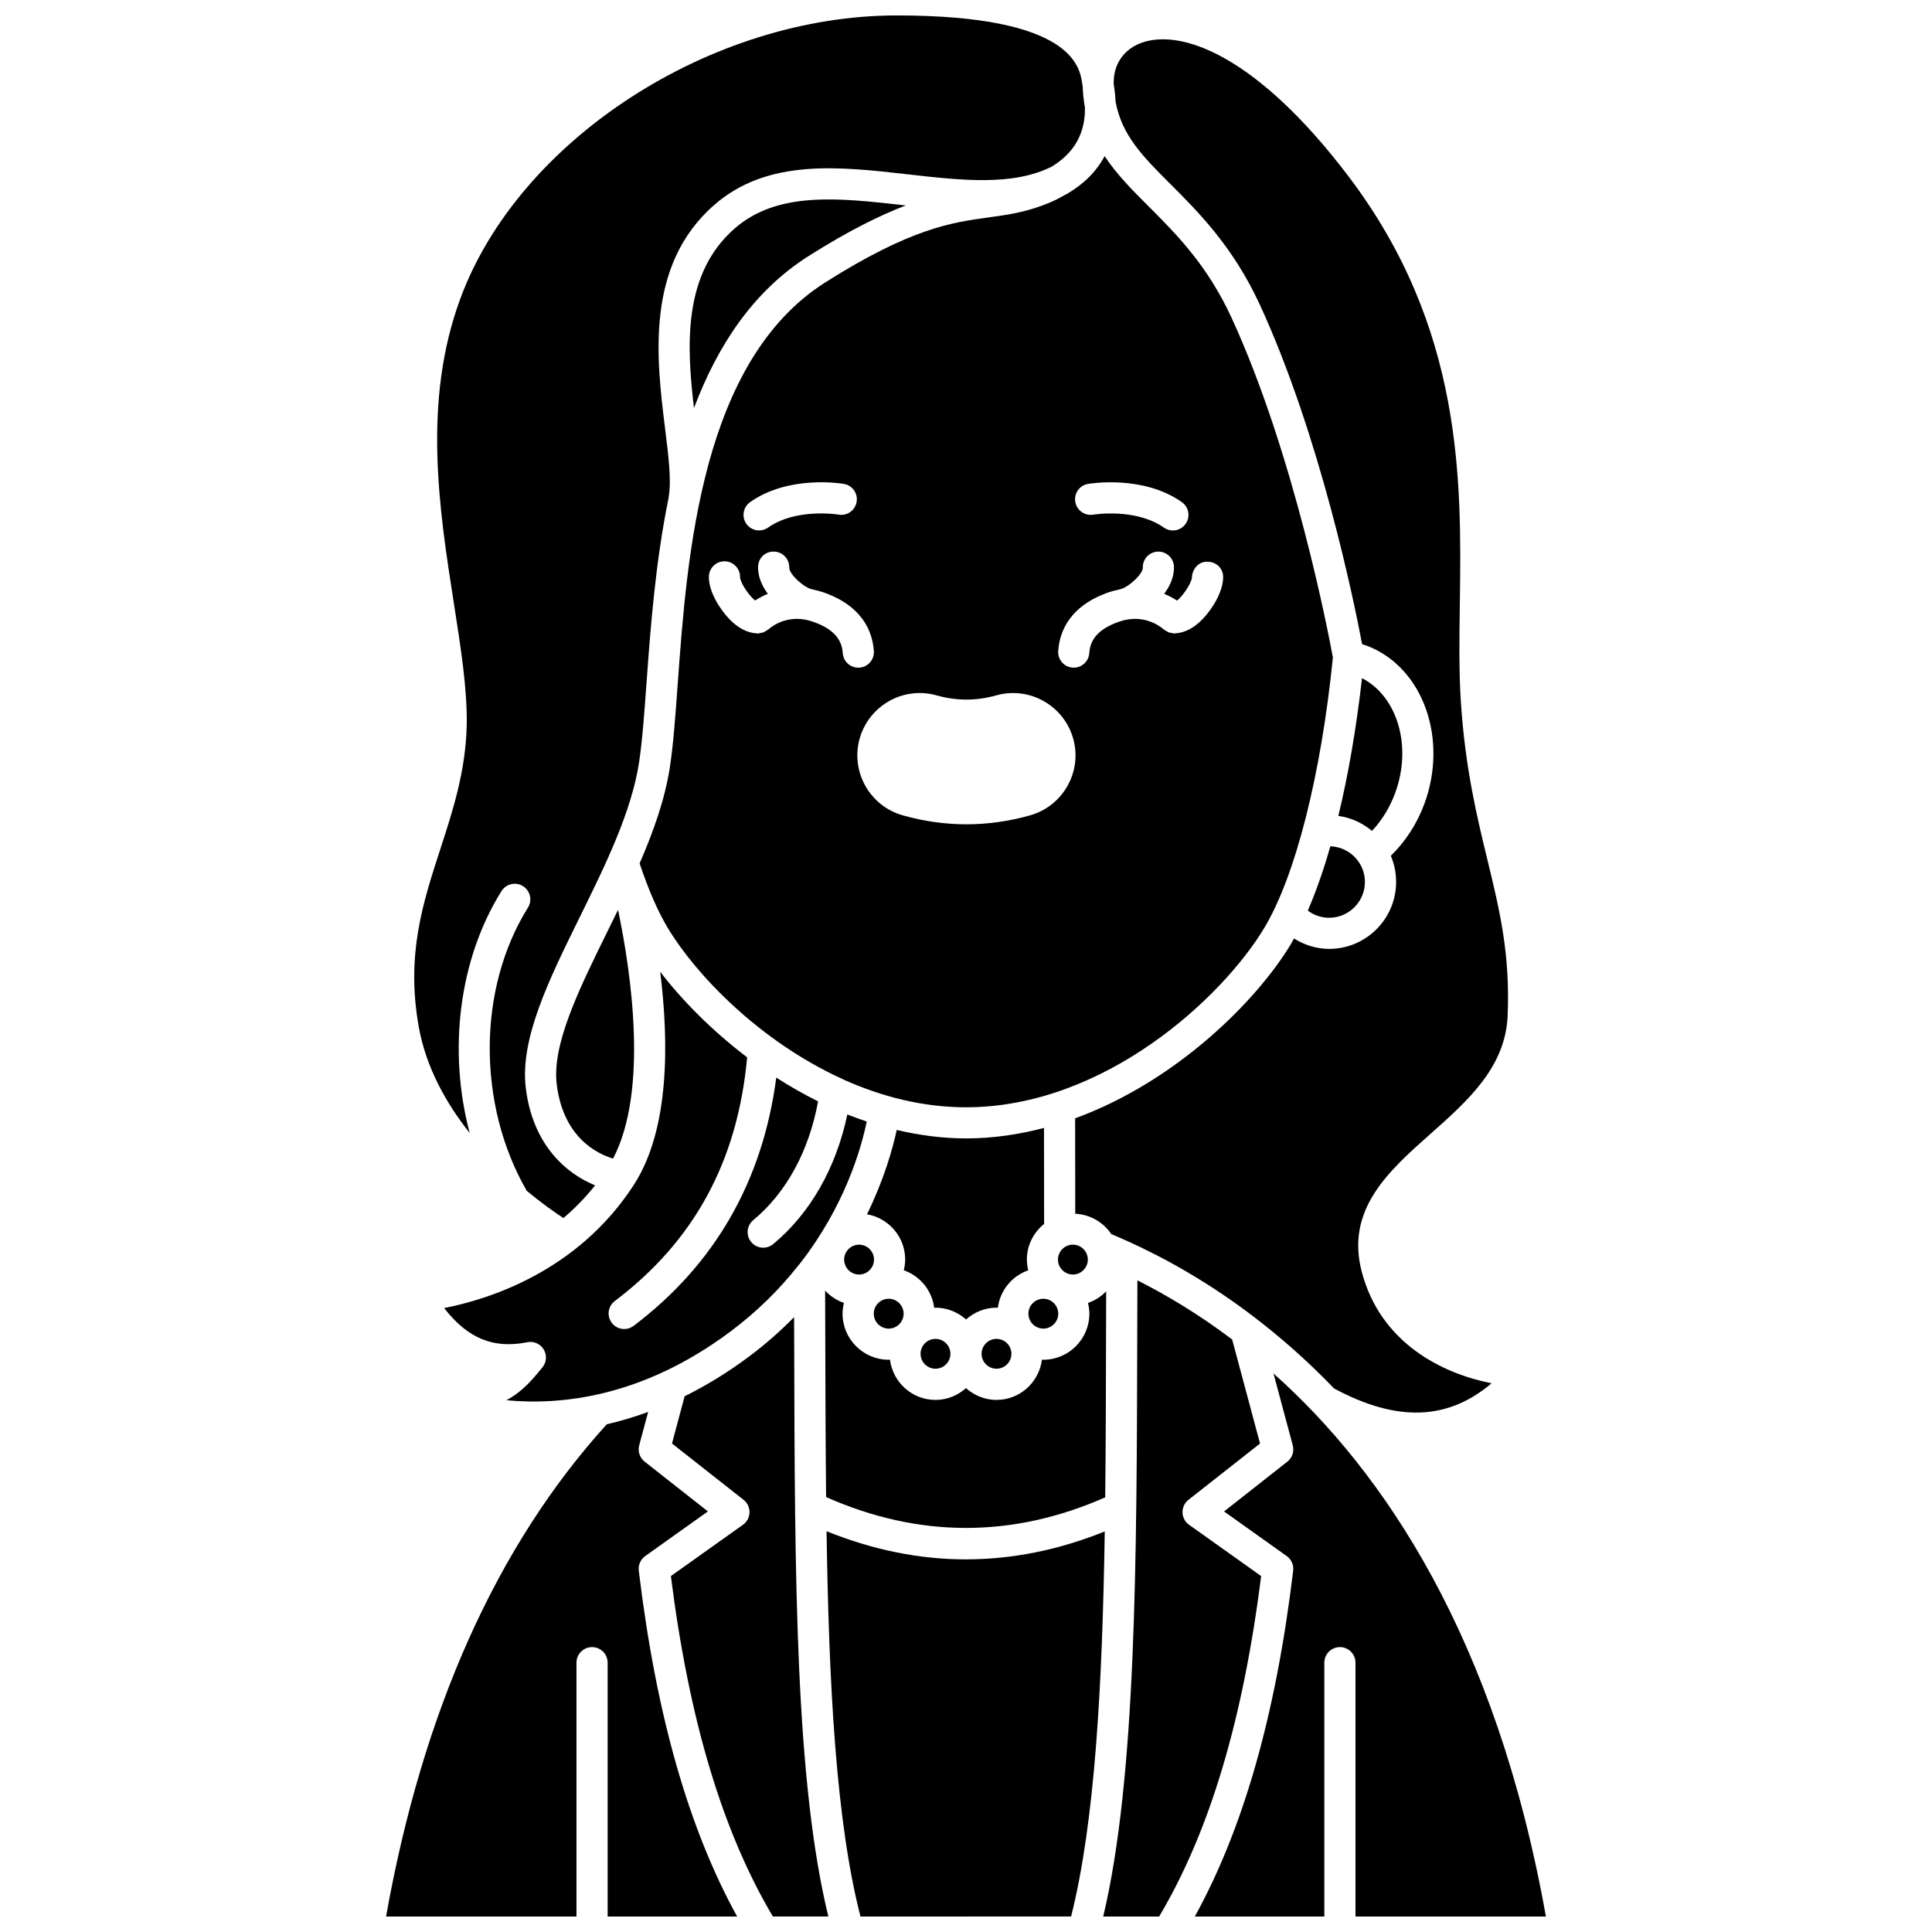 <?xml version="1.0" encoding="UTF-8"?>
<!-- Uploaded to: SVG Repo, www.svgrepo.com, Generator: SVG Repo Mixer Tools -->
<svg width="800px" height="800px" version="1.1" viewBox="144 144 512 512" xmlns="http://www.w3.org/2000/svg">
 <defs>
  <clipPath id="f">
   <path d="m246 518h94v133.9h-94z"/>
  </clipPath>
  <clipPath id="e">
   <path d="m321 493h43v158.9h-43z"/>
  </clipPath>
  <clipPath id="d">
   <path d="m253 148.09h179v318.91h-179z"/>
  </clipPath>
  <clipPath id="c">
   <path d="m460 507h94v144.9h-94z"/>
  </clipPath>
  <clipPath id="b">
   <path d="m436 483h43v168.9h-43z"/>
  </clipPath>
  <clipPath id="a">
   <path d="m363 549h74v102.9h-74z"/>
  </clipPath>
 </defs>
 <path d="m513.73 354.16c4.57-12.434 0.586-25.617-8.785-30.438-1.508 13.316-3.641 25.637-6.273 36.5 3.379 0.473 6.422 1.879 8.914 3.977 2.633-2.781 4.727-6.191 6.144-10.039z"/>
 <path d="m375.56 492.14c0 2.18 1.777 3.957 3.957 3.957 2.176 0 3.953-1.777 3.953-3.957 0-2.18-1.777-3.957-3.953-3.957-2.184 0-3.957 1.777-3.957 3.957z"/>
 <path d="m387.96 502.77c0 2.18 1.777 3.957 3.957 3.957 2.176 0 3.953-1.777 3.953-3.957 0-2.18-1.777-3.953-3.953-3.953-2.184 0.004-3.957 1.773-3.957 3.953z"/>
 <path d="m362.93 540.74c24.551 10.879 49.406 10.902 73.961 0.074 0.16-14.289 0.195-29.035 0.227-43.992l0.027-10.609c-1.32 1.387-2.969 2.434-4.816 3.078 0.219 0.918 0.367 1.859 0.367 2.84 0 6.734-5.481 12.215-12.215 12.215-0.121 0-0.227-0.031-0.348-0.031-0.77 6-5.852 10.676-12.059 10.676-3.109 0-5.922-1.207-8.082-3.125-2.16 1.926-4.973 3.125-8.082 3.125-6.207 0-11.293-4.672-12.059-10.676-0.117 0.004-0.227 0.031-0.348 0.031-6.734 0-12.215-5.481-12.215-12.215 0-0.984 0.148-1.93 0.367-2.84-1.934-0.676-3.633-1.801-4.988-3.281l0.043 14.496c0.039 13.66 0.078 27.133 0.219 40.234z"/>
 <path d="m404.13 502.77c0 2.18 1.777 3.957 3.953 3.957 2.18 0 3.957-1.777 3.957-3.957 0-2.18-1.777-3.953-3.957-3.953-2.176 0.004-3.953 1.773-3.953 3.953z"/>
 <path d="m490.58 385.32c1.617 1.207 3.582 1.895 5.648 1.895 5.231 0 9.488-4.258 9.488-9.488 0-5.121-4.086-9.273-9.16-9.457-1.812 6.367-3.816 12.082-5.977 17.051z"/>
 <path d="m367.71 477.81c0 2.18 1.777 3.957 3.953 3.957 2.18 0 3.957-1.777 3.957-3.957 0-2.18-1.777-3.957-3.957-3.957-2.176 0-3.953 1.773-3.953 3.957z"/>
 <path d="m278.21 515.07c14.086 1.371 35.844-0.641 59.309-18.156 7.215-5.387 13-11.234 17.688-17.098 0.191-0.277 0.379-0.535 0.633-0.762 12.051-15.383 16.387-30.703 17.852-37.84-1.734-0.578-3.445-1.203-5.137-1.875-2.981 14.152-9.836 26.23-19.664 34.367-0.773 0.637-1.703 0.945-2.629 0.945-1.188 0-2.367-0.512-3.184-1.496-1.453-1.754-1.211-4.359 0.551-5.816 8.777-7.266 14.781-18.375 17.172-31.465-3.856-1.918-7.559-4.027-11.082-6.301-3.598 27.418-16.277 49.535-37.809 65.797-0.746 0.562-1.617 0.836-2.484 0.836-1.25 0-2.488-0.566-3.301-1.641-1.375-1.816-1.012-4.406 0.805-5.781 21.086-15.93 32.555-37.086 35.074-64.586-9.535-7.234-17.41-15.309-23.043-22.672 2.316 18.656 2.512 41.77-6.953 56.418-14.91 23.094-38.66 30.43-50.305 32.703 6.293 8.113 13.113 10.84 22.039 9.055 1.703-0.352 3.449 0.426 4.352 1.922 0.898 1.496 0.762 3.394-0.348 4.742-2.633 3.227-5.18 6.336-9.535 8.703z"/>
 <path d="m454.21 192.82c7.41 7.406 16.625 16.617 23.695 32.004 16.023 34.859 24.961 78.742 27.074 89.898 0.559 0.168 1.109 0.344 1.629 0.551 14.535 5.789 21.207 24.508 14.875 41.73-1.969 5.356-5.047 10.031-8.902 13.793 0.906 2.125 1.406 4.465 1.406 6.922 0 9.789-7.961 17.75-17.75 17.75-3.363 0-6.531-1.031-9.305-2.754-0.266 0.473-0.523 0.961-0.793 1.414-8.953 14.922-30.23 36.379-57.219 46.238l0.031 25.285c3.981 0.203 7.469 2.277 9.551 5.402 1.422 0.59 2.879 1.223 4.367 1.895 0.043 0.016 0.082 0.039 0.125 0.059 9.906 4.481 21.297 10.844 33.109 19.828 0.168 0.09 0.301 0.234 0.453 0.352 6.938 5.312 14.012 11.504 21.004 18.781 16.598 8.906 30.059 8.527 41.727-1.387-12.781-2.488-29.422-10.465-34.418-29.586-4.316-16.512 7.172-26.703 18.285-36.562 9.73-8.633 19.793-17.559 20.379-31.176 0.707-16.441-2.102-28.008-5.352-41.395-2.75-11.332-5.867-24.172-7.027-41.691-0.535-8.105-0.418-16.805-0.285-26.008 0.449-32.621 1.012-73.215-29.555-113.5-24.09-31.754-44.043-39.094-54.691-35.359-4.816 1.688-7.606 5.762-7.481 10.898 0.246 1.598 0.418 3.148 0.484 4.641 1.605 8.969 7.199 14.602 14.582 21.98z"/>
 <path d="m400 445.69c-6.301 0-12.426-0.852-18.359-2.238-1.086 5.039-3.352 13.094-7.875 22.348 5.734 1 10.117 5.984 10.117 12 0 0.984-0.148 1.93-0.367 2.84 4.293 1.504 7.465 5.305 8.059 9.949 0.121-0.004 0.23-0.039 0.352-0.039 3.109 0 5.922 1.207 8.082 3.125 2.16-1.922 4.973-3.125 8.082-3.125 0.121 0 0.23 0.031 0.348 0.039 0.59-4.641 3.762-8.445 8.059-9.949-0.219-0.918-0.367-1.859-0.367-2.84 0-3.828 1.805-7.207 4.57-9.449l-0.031-25.438c-6.648 1.746-13.551 2.777-20.668 2.777z"/>
 <path d="m420.49 488.18c-2.176 0-3.953 1.777-3.953 3.957 0 2.18 1.777 3.957 3.953 3.957 2.18 0 3.957-1.777 3.957-3.957 0-2.18-1.777-3.957-3.957-3.957z"/>
 <path d="m428.33 481.76c2.176 0 3.953-1.777 3.953-3.957 0-2.18-1.777-3.957-3.953-3.957-2.18 0-3.957 1.777-3.957 3.957 0.004 2.184 1.777 3.957 3.957 3.957z"/>
 <path d="m307.79 385.11c-0.922 1.891-1.848 3.773-2.766 5.648-7.606 15.445-14.793 30.031-13.484 40.637 1.727 13.934 10.535 18.316 14.93 19.648 9.406-17.953 4.812-49.199 1.32-65.934z"/>
 <g clip-path="url(#f)">
  <path d="m314.99 556.37 16.613-11.828-16.773-13.195c-1.297-1.023-1.863-2.723-1.438-4.316l2.375-8.852c-3.762 1.379-7.426 2.453-10.957 3.266-29.125 32.062-48.781 75.93-58.5 130.46h50.461v-67.273c0-2.281 1.848-4.129 4.129-4.129 2.285 0 4.129 1.852 4.129 4.129v67.273h34.32c-12.871-23.387-21.457-53.41-26.066-91.668-0.176-1.504 0.477-2.984 1.707-3.863z"/>
 </g>
 <g clip-path="url(#e)">
  <path d="m354.44 493.06c-3.547 3.598-7.496 7.121-11.98 10.469-5.785 4.32-11.48 7.746-17.02 10.488l-3.356 12.527 18.969 14.922c1.023 0.805 1.605 2.043 1.578 3.344-0.031 1.301-0.672 2.512-1.734 3.266l-19.105 13.594c4.82 38.242 13.699 67.762 27.031 90.227h14.699c-8.742-35.863-8.898-89.582-9.051-151.38z"/>
 </g>
 <g clip-path="url(#d)">
  <path d="m254.96 416.05c1.934 10.875 7.301 20.363 13.512 28.207-5.758-21.711-2.953-45.887 8.43-64.109 1.215-1.934 3.762-2.523 5.691-1.312 1.938 1.207 2.523 3.758 1.316 5.691-13.406 21.461-13.492 52.211-0.309 75.066 4.059 3.356 7.523 5.777 9.703 7.207 2.945-2.504 5.785-5.359 8.398-8.668-7.5-3.055-16.48-10.547-18.355-25.734-1.617-13.051 6.098-28.719 14.27-45.297 6.731-13.672 13.695-27.805 15.723-40.957 0.867-5.644 1.398-12.992 2.019-21.508 1.043-14.383 2.34-31.719 5.852-48.812 0.008-0.07-0.016-0.133-0.004-0.203 0.773-4.16-0.07-10.918-0.953-18.066-2.262-18.223-5.363-43.18 13.02-59.238 14.141-12.344 33.055-10.195 51.352-8.113 14.234 1.613 27.668 3.129 38.047-2.016 7.504-4.519 8.938-10.824 8.84-15.758-0.312-1.73-0.52-3.555-0.594-5.504l-0.113-0.715c-0.645-4.484-2.621-18.121-49.168-18.121-49.293 0-100.08 32.934-115.62 74.973-10.105 27.328-5.648 55.809-1.723 80.934 1.848 11.812 3.594 22.965 3.383 32.301-0.273 12.074-3.676 22.527-6.961 32.633-4.699 14.449-9.141 28.094-5.754 47.121z"/>
 </g>
 <g clip-path="url(#c)">
  <path d="m553.68 651.9c-13.184-73.895-42.961-117.88-72.191-143.92l5.109 19.059c0.43 1.594-0.137 3.293-1.438 4.316l-16.773 13.195 16.613 11.828c1.23 0.875 1.883 2.356 1.707 3.856-4.609 38.262-13.195 68.289-26.066 91.668h34.32v-67.273c0-2.281 1.848-4.129 4.129-4.129 2.285 0 4.129 1.852 4.129 4.129v67.273z"/>
 </g>
 <path d="m358.34 211.82c10.566-6.684 18.867-10.77 25.691-13.371-0.117-0.012-0.23-0.023-0.344-0.039-17.277-1.965-33.59-3.816-44.984 6.129-13.836 12.082-12.727 31.184-10.793 47.609 6.164-16.352 15.562-30.926 30.43-40.328z"/>
 <g clip-path="url(#b)">
  <path d="m459.11 548.08c-1.062-0.754-1.703-1.965-1.734-3.266-0.027-1.301 0.555-2.539 1.578-3.344l18.969-14.922-7.391-27.578c-8.789-6.629-17.32-11.742-25.109-15.66l-0.039 13.531c-0.133 60.766-0.277 118.27-9.02 155.06h14.82c13.336-22.461 22.215-51.988 27.031-90.227z"/>
 </g>
 <g clip-path="url(#a)">
  <path d="m400 557.25c-12.34 0-24.68-2.496-36.953-7.461 0.605 40.688 2.519 76.988 8.988 102.11l55.816-0.004c6.336-25.129 8.285-61.344 8.922-102.05-12.219 4.918-24.496 7.398-36.773 7.398z"/>
 </g>
 <path d="m426.66 195.45c-0.102 0.055-0.211 0.082-0.312 0.133-1.18 0.672-2.375 1.332-3.707 1.906-6.277 2.711-11.344 3.402-16.715 4.137-9.578 1.312-20.434 2.801-43.164 17.176-32.945 20.832-36.688 72.348-39.16 106.44-0.629 8.688-1.172 16.191-2.094 22.164-1.297 8.41-4.324 16.93-8.004 25.395 2.305 6.902 4.797 12.672 7.449 17.09 7.527 12.551 24.469 30.102 46.16 39.996 0.184 0.082 0.367 0.148 0.531 0.258 9.949 4.461 20.883 7.301 32.359 7.301 36.805 0 68.023-29.168 79.055-47.551 8.262-13.777 15.043-40.535 18.172-71.648-1.02-5.574-10.125-53.633-26.816-89.953-6.453-14.039-14.73-22.312-22.035-29.613-4.41-4.406-8.508-8.543-11.641-13.312-2.144 4.043-5.481 7.371-9.961 10.008-0.051 0.016-0.074 0.055-0.117 0.078zm-83.867 81.617c10.297-7.262 24.281-4.922 24.863-4.824 2.246 0.391 3.75 2.531 3.356 4.777-0.391 2.238-2.523 3.769-4.766 3.356-0.117-0.012-11.238-1.82-18.699 3.438-0.723 0.512-1.555 0.754-2.375 0.754-1.297 0-2.578-0.605-3.379-1.75-1.309-1.859-0.863-4.434 1-5.75zm24.547 40.039c-0.176-2.488-1.199-6.066-7.996-8.379-5.938-2.023-10.133 0.75-11.562 1.938-0.016 0.016-0.031 0.023-0.051 0.043-0.059 0.051-0.145 0.117-0.195 0.156-0.098 0.086-0.227 0.117-0.332 0.191-0.301 0.215-0.602 0.418-0.953 0.547-0.277 0.102-0.559 0.129-0.844 0.168-0.203 0.027-0.383 0.121-0.594 0.121-0.055 0-0.113-0.02-0.164-0.02-0.102-0.004-0.199-0.027-0.301-0.039-2.34-0.152-4.754-1.391-7-3.703-2.715-2.785-5.586-7.523-5.488-11.355 0.062-2.242 1.895-4.023 4.125-4.023h0.113c2.269 0.059 4.066 1.945 4.023 4.215 0.078 1.523 2.371 4.902 3.992 6.18 1.012-0.664 2.144-1.262 3.371-1.777-1.598-2.152-2.652-4.617-2.586-7.164 0.062-2.277 1.824-4.098 4.234-4.023 2.285 0.059 4.078 1.953 4.027 4.234-0.051 1.82 4.148 5.496 6.144 5.773 0.07 0.008 0.125 0.055 0.191 0.066 0.828 0.172 1.664 0.367 2.516 0.656 10.555 3.594 13.203 10.473 13.566 15.613 0.16 2.277-1.547 4.25-3.824 4.41-0.098 0.004-0.203 0.008-0.297 0.008-2.156 0-3.965-1.66-4.117-3.836zm49.664 42.965c-5.574 1.578-11.258 2.379-16.891 2.379-5.637 0-11.324-0.801-16.895-2.383-8.758-2.481-13.867-11.625-11.391-20.391 2-7.078 8.531-12.02 15.891-12.02 1.531 0 3.055 0.215 4.531 0.637 5.211 1.473 10.496 1.477 15.754-0.008 1.457-0.414 2.969-0.625 4.492-0.625 7.375 0 13.914 4.953 15.906 12.047 2.477 8.738-2.637 17.879-11.398 20.363zm47.047-67.195c2.223 0.02 4.031 1.664 4.09 3.887 0.094 3.832-2.773 8.574-5.488 11.355-2.246 2.309-4.652 3.547-6.992 3.699-0.102 0.012-0.199 0.031-0.301 0.039-0.055 0-0.113 0.02-0.168 0.02-0.207 0-0.383-0.086-0.582-0.117-0.293-0.043-0.578-0.07-0.863-0.172-0.281-0.105-0.512-0.273-0.762-0.434-0.168-0.105-0.363-0.16-0.516-0.297-1.18-1.039-5.551-4.269-11.805-2.137-6.797 2.312-7.816 5.891-7.996 8.379-0.152 2.176-1.965 3.836-4.113 3.836-0.094 0-0.199-0.004-0.297-0.008-2.277-0.16-3.984-2.141-3.824-4.41 0.363-5.141 3.012-12.02 13.566-15.613 0.855-0.289 1.691-0.484 2.527-0.656 0.066-0.012 0.117-0.055 0.184-0.062 1.996-0.281 6.195-3.957 6.144-5.773-0.059-2.281 1.742-4.176 4.027-4.234h0.102c2.234 0 4.066 1.781 4.129 4.023 0.066 2.547-0.988 5.016-2.59 7.168 1.242 0.516 2.394 1.125 3.418 1.801 1.539-1.246 3.879-4.684 3.945-6.219 0.098-2.223 1.871-4.254 4.164-4.074zm-31.734-20.629c0.598-0.098 14.59-2.438 24.891 4.824 1.863 1.312 2.312 3.891 0.996 5.758-0.801 1.141-2.082 1.75-3.379 1.75-0.82 0-1.652-0.242-2.375-0.754-7.465-5.262-18.609-3.457-18.723-3.438-2.234 0.375-4.379-1.129-4.762-3.375-0.387-2.246 1.109-4.379 3.352-4.766z"/>
</svg>
